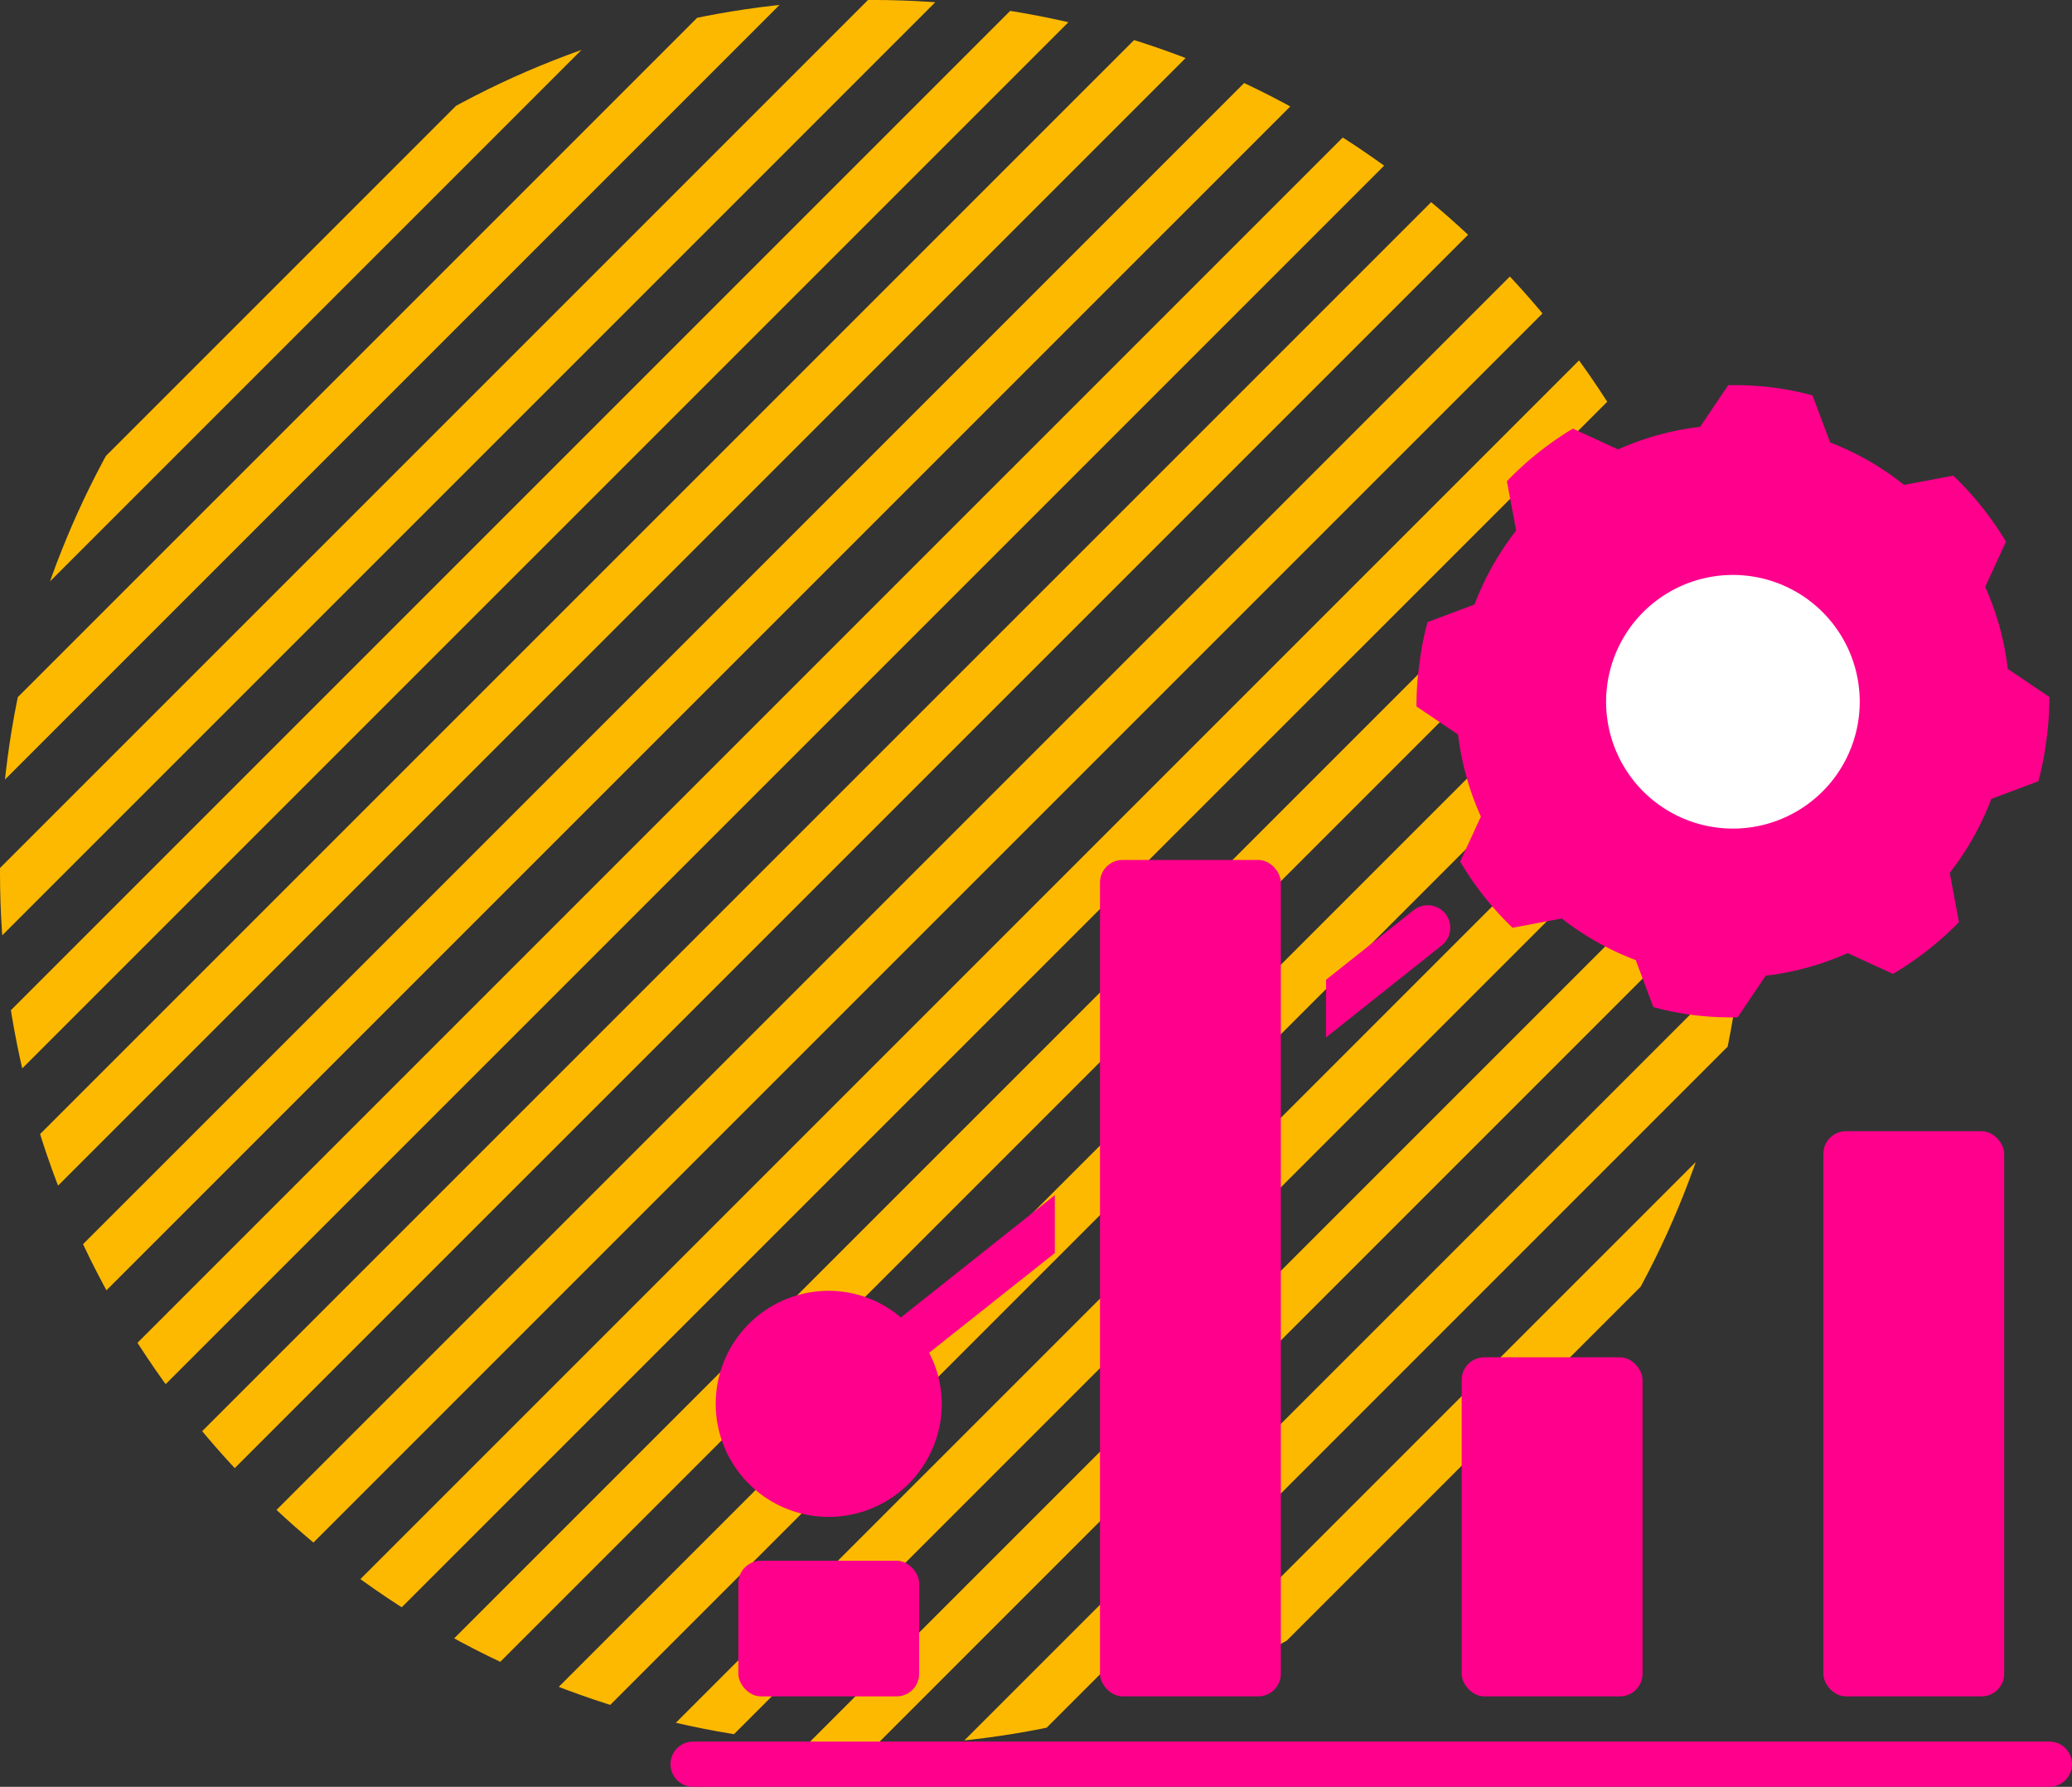 <svg xmlns="http://www.w3.org/2000/svg" xmlns:xlink="http://www.w3.org/1999/xlink" width="91.663" height="79.042" viewBox="0 0 91.663 79.042"><rect x="0" y="0" width="91.663" height="79.042" fill="#333333" stroke="none"/><defs><clipPath id="clip-path"><circle id="Ellipse_125" data-name="Ellipse 125" cx="38.602" cy="38.602" r="38.602" fill="#fdb900" stroke="#707070" stroke-width="1"></circle></clipPath></defs><g id="Group_12125" data-name="Group 12125" transform="translate(-1336.596 -6366.324)"><g id="Group_5147" data-name="Group 5147" transform="translate(21.596 783.149)"><g id="Mask_Group_45" data-name="Mask Group 45" transform="translate(1315 5583.174)" clip-path="url(#clip-path)"><rect id="Rectangle_1061" data-name="Rectangle 1061" width="130.76" height="2.175" transform="translate(-50.854 41.854) rotate(-44.999)" fill="#fdb900"></rect><rect id="Rectangle_1062" data-name="Rectangle 1062" width="130.759" height="2.175" transform="translate(-47.468 45.239) rotate(-44.999)" fill="#fdb900"></rect><rect id="Rectangle_1063" data-name="Rectangle 1063" width="130.759" height="2.175" transform="translate(-44.082 48.624) rotate(-44.999)" fill="#fdb900"></rect><rect id="Rectangle_1064" data-name="Rectangle 1064" width="130.759" height="2.175" transform="translate(-40.697 52.01) rotate(-44.999)" fill="#fdb900"></rect><rect id="Rectangle_1065" data-name="Rectangle 1065" width="130.758" height="2.175" transform="translate(-37.311 55.396) rotate(-44.999)" fill="#fdb900"></rect><rect id="Rectangle_1066" data-name="Rectangle 1066" width="130.759" height="2.175" transform="translate(-33.926 58.781) rotate(-44.999)" fill="#fdb900"></rect><rect id="Rectangle_1067" data-name="Rectangle 1067" width="130.759" height="2.175" transform="translate(-30.54 62.167) rotate(-44.999)" fill="#fdb900"></rect><rect id="Rectangle_1068" data-name="Rectangle 1068" width="130.758" height="2.175" transform="translate(-27.154 65.552) rotate(-44.999)" fill="#fdb900"></rect><rect id="Rectangle_1069" data-name="Rectangle 1069" width="130.759" height="2.175" transform="translate(-23.768 68.938) rotate(-44.999)" fill="#fdb900"></rect><rect id="Rectangle_1070" data-name="Rectangle 1070" width="130.759" height="2.175" transform="translate(-20.383 72.324) rotate(-44.999)" fill="#fdb900"></rect><rect id="Rectangle_1071" data-name="Rectangle 1071" width="130.759" height="2.175" transform="translate(-16.998 75.709) rotate(-44.999)" fill="#fdb900"></rect><rect id="Rectangle_1072" data-name="Rectangle 1072" width="130.76" height="2.175" transform="translate(-13.612 79.095) rotate(-44.999)" fill="#fdb900"></rect><rect id="Rectangle_1073" data-name="Rectangle 1073" width="130.759" height="2.175" transform="translate(-10.226 82.48) rotate(-44.999)" fill="#fdb900"></rect><rect id="Rectangle_1074" data-name="Rectangle 1074" width="130.759" height="2.175" transform="translate(-6.84 85.866) rotate(-44.999)" fill="#fdb900"></rect><rect id="Rectangle_1075" data-name="Rectangle 1075" width="130.759" height="2.175" transform="translate(-3.455 89.252) rotate(-44.999)" fill="#fdb900"></rect><rect id="Rectangle_1076" data-name="Rectangle 1076" width="130.758" height="2.175" transform="translate(-0.07 92.637) rotate(-44.999)" fill="#fdb900"></rect><rect id="Rectangle_1077" data-name="Rectangle 1077" width="130.758" height="2.175" transform="translate(3.316 96.023) rotate(-44.999)" fill="#fdb900"></rect><rect id="Rectangle_1078" data-name="Rectangle 1078" width="130.759" height="2.175" transform="translate(6.701 99.408) rotate(-44.999)" fill="#fdb900"></rect><rect id="Rectangle_1079" data-name="Rectangle 1079" width="130.759" height="2.175" transform="translate(10.087 102.794) rotate(-44.999)" fill="#fdb900"></rect><rect id="Rectangle_1080" data-name="Rectangle 1080" width="130.758" height="2.176" transform="translate(13.473 106.178) rotate(-44.999)" fill="#fdb900"></rect><rect id="Rectangle_1081" data-name="Rectangle 1081" width="130.759" height="2.175" transform="translate(16.858 109.565) rotate(-44.999)" fill="#fdb900"></rect><rect id="Rectangle_1082" data-name="Rectangle 1082" width="130.758" height="2.175" transform="translate(20.243 112.951) rotate(-44.999)" fill="#fdb900"></rect><rect id="Rectangle_1083" data-name="Rectangle 1083" width="130.759" height="2.175" transform="translate(23.629 116.336) rotate(-44.999)" fill="#fdb900"></rect><rect id="Rectangle_1084" data-name="Rectangle 1084" width="130.759" height="2.175" transform="translate(27.015 119.722) rotate(-44.999)" fill="#fdb900"></rect><rect id="Rectangle_1085" data-name="Rectangle 1085" width="130.759" height="2.175" transform="translate(30.401 123.107) rotate(-44.999)" fill="#fdb900"></rect><rect id="Rectangle_1086" data-name="Rectangle 1086" width="130.759" height="2.175" transform="translate(33.786 126.493) rotate(-44.999)" fill="#fdb900"></rect></g></g><g id="Group_5279" data-name="Group 5279" transform="translate(-2 -335.159)"><circle id="Ellipse_185" data-name="Ellipse 185" cx="9" cy="9" r="9" transform="translate(1406.5 6723.5)" fill="#fff"></circle><g id="_9379804_performance_statistic_optimization_profit_predict_icon" data-name="9379804_performance_statistic_optimization_profit_predict_icon" transform="translate(1367.259 6717.524)"><rect id="Rectangle_1498" data-name="Rectangle 1498" width="8" height="25" rx="1" transform="translate(52 34)" fill="#ff008c"></rect><rect id="Rectangle_1499" data-name="Rectangle 1499" width="8" height="15" rx="1" transform="translate(36 44)" fill="#ff008c"></rect><path id="Path_9181" data-name="Path 9181" d="M35.28,24.38h0a1,1,0,0,0-1.4-.16L30,27.3v2.55l5.12-4.07A1,1,0,0,0,35.28,24.38Z" fill="#ff008c"></path><rect id="Rectangle_1500" data-name="Rectangle 1500" width="8" height="6" rx="1" transform="translate(4 53)" fill="#ff008c"></rect><path id="Path_9182" data-name="Path 9182" d="M62,61H2a1,1,0,0,0,0,2H62a1,1,0,0,0,0-2Z" fill="#ff008c"></path><path id="Path_9183" data-name="Path 9183" d="M8,51.06a5,5,0,0,0,5-5,4.91,4.91,0,0,0-.56-2.26L18,39.39V36.83l-6.81,5.41A4.91,4.91,0,0,0,8,41.06a5,5,0,0,0,0,10Z" fill="#ff008c"></path><path id="Path_9184" data-name="Path 9184" d="M36.85,20.08l-.92,2,.16.25A13.7,13.7,0,0,0,38.25,25l2.18-.41a12.36,12.36,0,0,0,3.27,1.84l.78,2.08a12.6,12.6,0,0,0,1.85.36,13.22,13.22,0,0,0,1.88.09l1.24-1.84a12.47,12.47,0,0,0,3.63-1l2,.92A14.11,14.11,0,0,0,58,24.75l-.41-2.18a12.36,12.36,0,0,0,1.84-3.27l2.08-.78a12.6,12.6,0,0,0,.36-1.85A13.22,13.22,0,0,0,62,14.79l-1.84-1.24a12.47,12.47,0,0,0-1-3.63l.92-2A14.11,14.11,0,0,0,57.75,5l-2.18.41A12.36,12.36,0,0,0,52.3,3.53l-.78-2.08a12.6,12.6,0,0,0-1.85-.36A13.22,13.22,0,0,0,47.79,1L46.55,2.84a12.47,12.47,0,0,0-3.63,1l-2-.92A14.11,14.11,0,0,0,38,5.25l.41,2.18a12.36,12.36,0,0,0-1.84,3.27l-2.08.78a12.6,12.6,0,0,0-.36,1.85A13.221,13.221,0,0,0,34,15.21l1.84,1.24a12.47,12.47,0,0,0,1.01,3.63Zm5.58-5.75a5.61,5.61,0,1,1,.79,3.61A5.61,5.61,0,0,1,42.43,14.33Z" fill="#ff008c"></path><rect id="Rectangle_1501" data-name="Rectangle 1501" width="8" height="37" rx="1" transform="translate(20 22)" fill="#ff008c"></rect></g></g></g></svg>